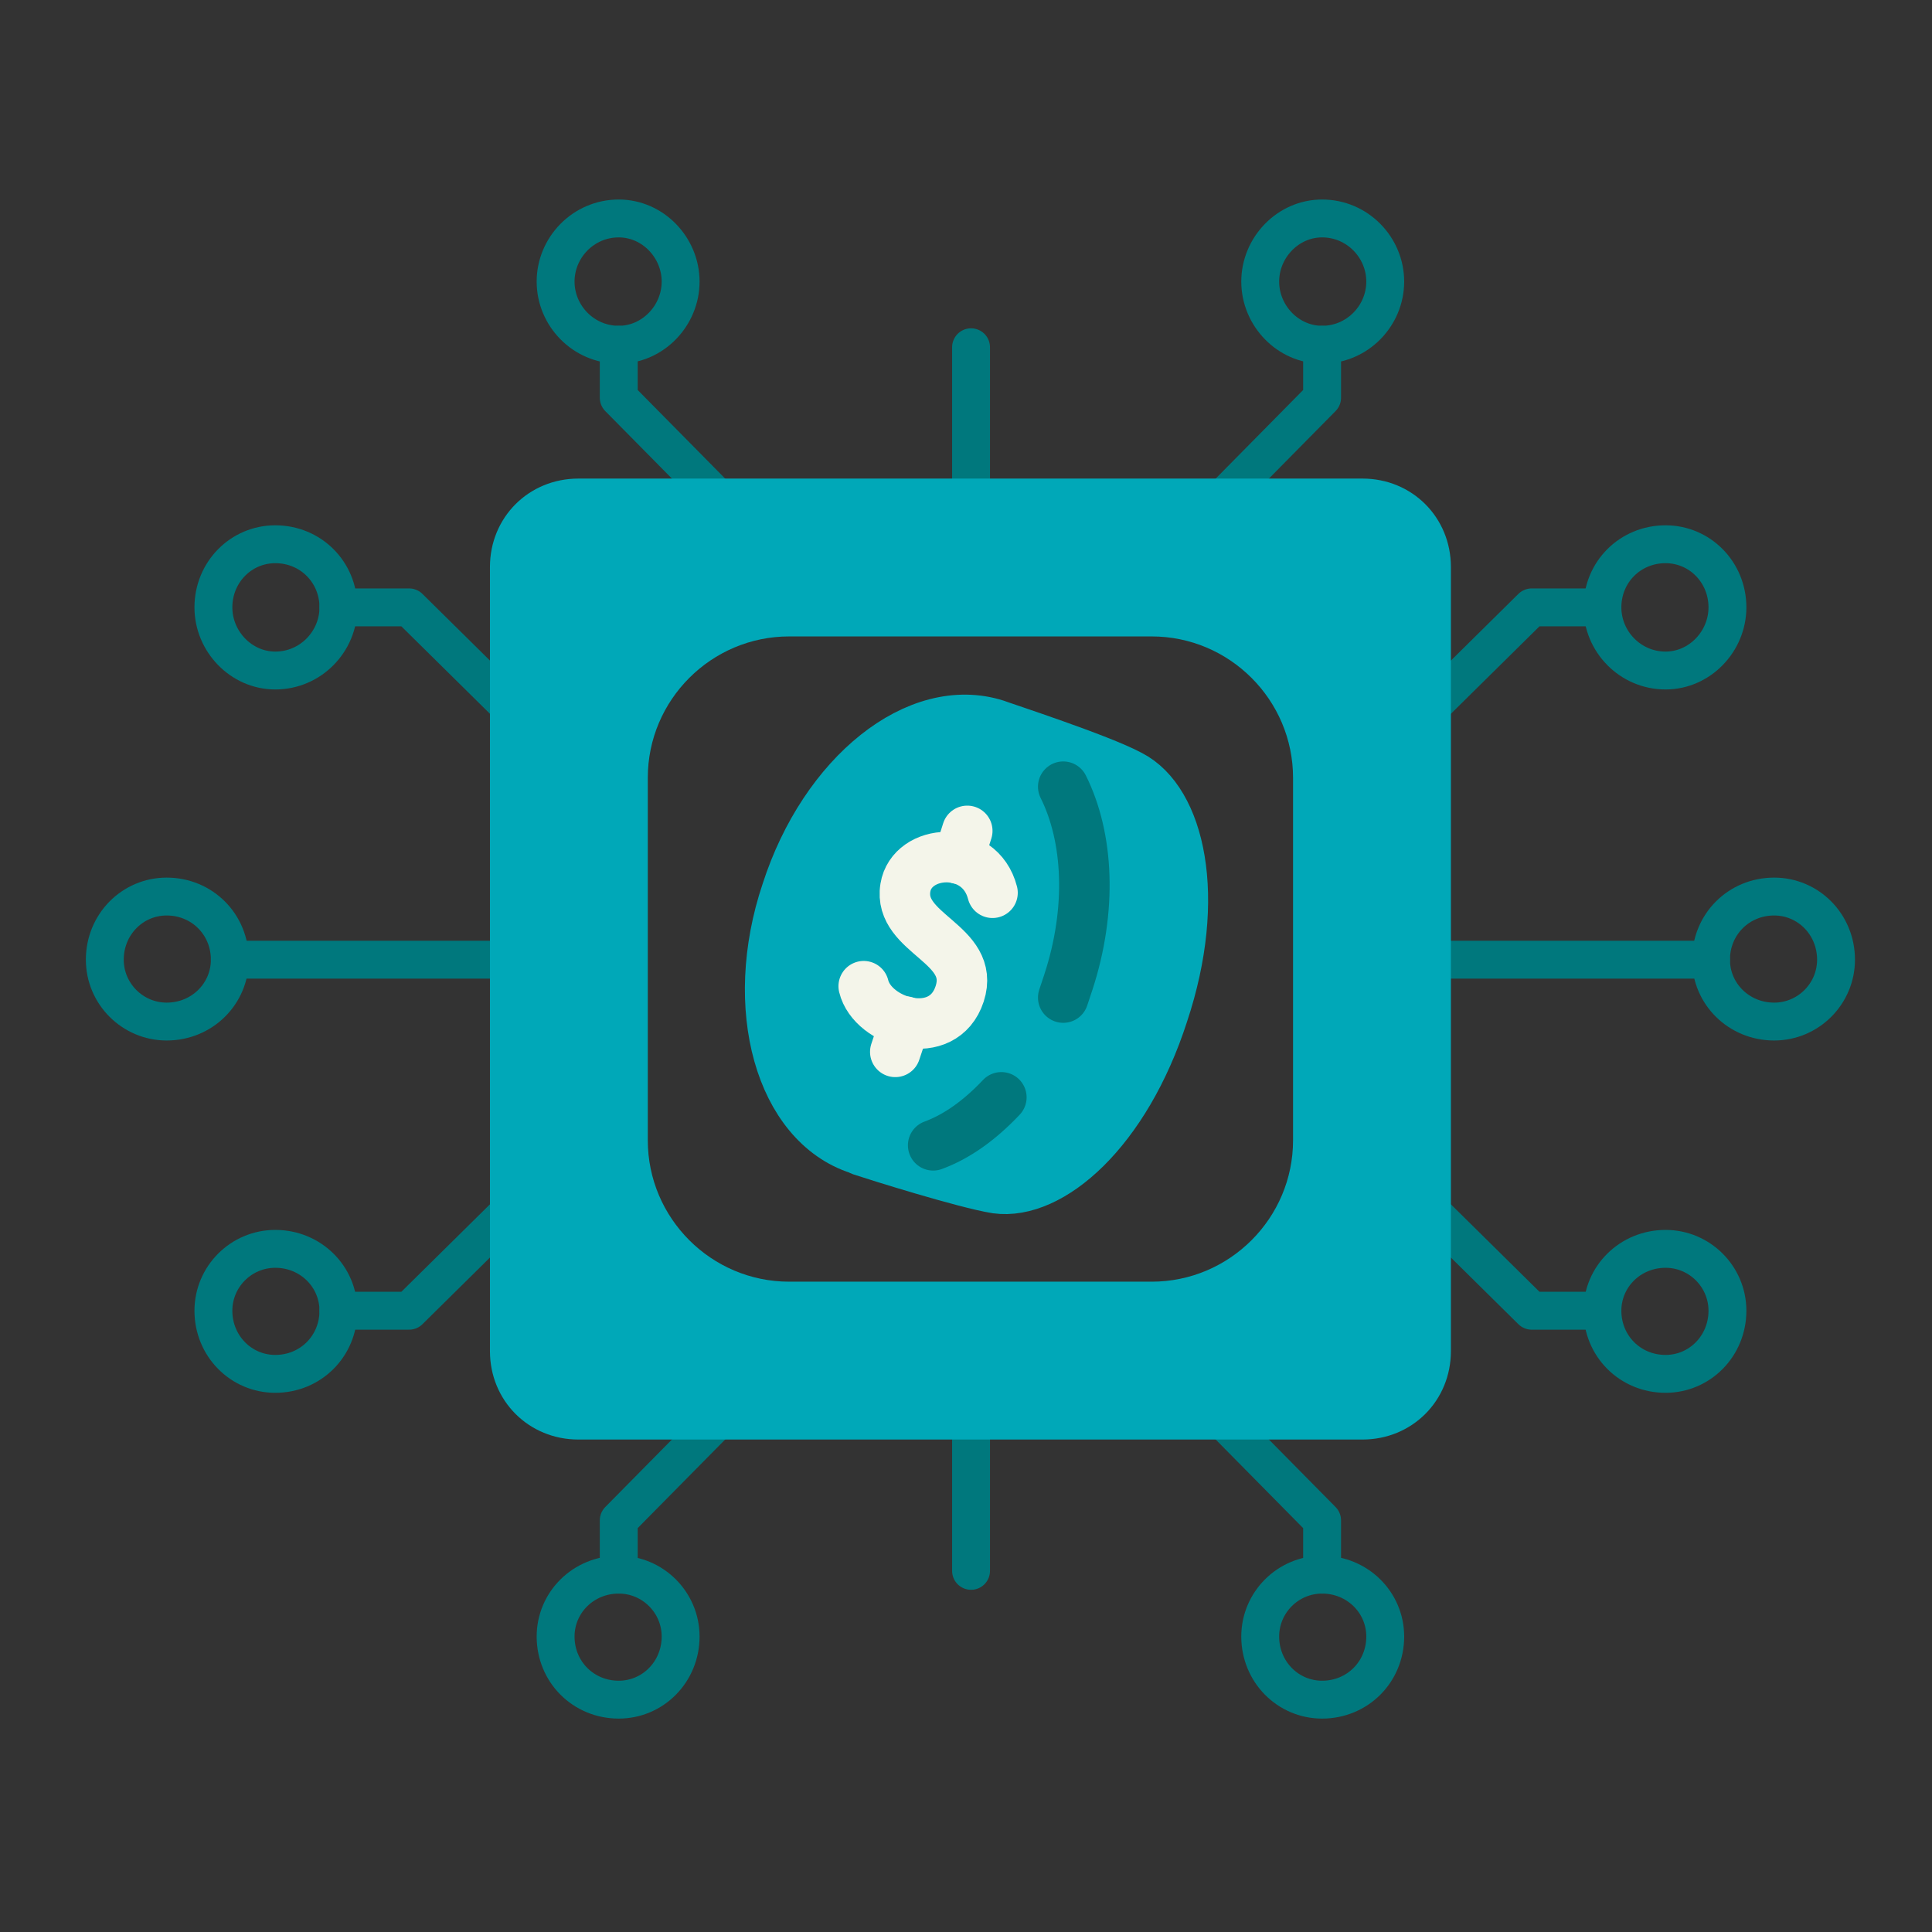 <svg version="1.2" xmlns="http://www.w3.org/2000/svg" viewBox="0 0 153 153" width="1500" height="1500">
	<rect x="0" y="0" width="153" height="153" fill="#333333" stroke="none"/>
	<title>technology</title>
	<style>
		.s0 { fill: none;stroke: #00787d;stroke-linecap: round;stroke-linejoin: round;stroke-width: 3 } 
		.s1 { fill: #00a8b8;stroke: #00a8b8;stroke-linecap: round;stroke-linejoin: round;stroke-width: 3 } 
		.s2 { fill: none;stroke: #f4f5ea;stroke-linecap: round;stroke-linejoin: round;stroke-width: 4 } 
		.s3 { fill: none;stroke: #00787d;stroke-linecap: round;stroke-linejoin: round;stroke-width: 4 } 
		.s4 { fill: #00a8b8;stroke: #00a8b8;stroke-linecap: round;stroke-linejoin: round;stroke-width: 4 } 
	</style>
	<g id="&lt;Group&gt;">
		<g id="&lt;Group&gt;">
			<path id="&lt;Path&gt;" class="s0" d="m140.5 80.9c2.7 0 4.9-2.2 4.9-4.9 0-2.8-2.2-5-4.9-5-2.8 0-5 2.2-5 5 0 2.7 2.2 4.9 5 4.9z"/>
			<path id="&lt;Path&gt;" class="s0" d="m131.9 43.1c2.7 0 4.9 2.2 4.9 5 0 2.7-2.2 5-4.9 5-2.8 0-5-2.3-5-5 0-2.8 2.2-5 5-5z"/>
			<path id="&lt;Path&gt;" fill-rule="evenodd" class="s0" d="m135.5 76h-21.7"/>
			<path id="&lt;Path&gt;" fill-rule="evenodd" class="s0" d="m126.9 48.1h-5.6l-7.9 7.8"/>
			<path id="&lt;Path&gt;" class="s0" d="m131.9 108.8c2.7 0 4.9-2.2 4.9-5 0-2.7-2.2-4.9-4.9-4.9-2.8 0-5 2.2-5 4.9 0 2.8 2.2 5 5 5z"/>
			<path id="&lt;Path&gt;" fill-rule="evenodd" class="s0" d="m126.9 103.8h-5.6l-7.9-7.8"/>
		</g>
		<g id="&lt;Group&gt;">
			<path id="&lt;Path&gt;" class="s0" d="m44 22.3c0-2.7 2.2-5 5-5 2.7 0 4.9 2.3 4.9 5 0 2.7-2.2 5-4.9 5-2.8 0-5-2.3-5-5z"/>
			<path id="&lt;Path&gt;" fill-rule="evenodd" class="s0" d="m76.9 27.5v11.5"/>
			<path id="&lt;Path&gt;" fill-rule="evenodd" class="s0" d="m49 27.3v4.2l7.8 7.9"/>
			<path id="&lt;Path&gt;" class="s0" d="m109.7 22.3c0-2.7-2.2-5-5-5-2.7 0-4.9 2.3-4.9 5 0 2.7 2.2 5 4.9 5 2.8 0 5-2.3 5-5z"/>
			<path id="&lt;Path&gt;" fill-rule="evenodd" class="s0" d="m104.7 27.3v4.2l-7.8 7.9"/>
		</g>
		<g id="&lt;Group&gt;">
			<path id="&lt;Path&gt;" class="s0" d="m13.2 71c-2.7 0-4.9 2.2-4.9 5 0 2.7 2.2 4.9 4.9 4.9 2.8 0 5-2.2 5-4.9 0-2.8-2.2-5-5-5z"/>
			<path id="&lt;Path&gt;" class="s0" d="m21.8 108.8c-2.7 0-4.9-2.2-4.9-5 0-2.7 2.2-4.9 4.9-4.9 2.8 0 5 2.2 5 4.9 0 2.8-2.2 5-5 5z"/>
			<path id="&lt;Path&gt;" fill-rule="evenodd" class="s0" d="m18.2 76h21.7"/>
			<path id="&lt;Path&gt;" fill-rule="evenodd" class="s0" d="m26.8 103.8h5.6l7.9-7.8"/>
			<path id="&lt;Path&gt;" class="s0" d="m21.8 43.1c-2.7 0-4.9 2.2-4.9 5 0 2.7 2.2 5 4.9 5 2.8 0 5-2.3 5-5 0-2.8-2.2-5-5-5z"/>
			<path id="&lt;Path&gt;" fill-rule="evenodd" class="s0" d="m26.8 48.1h5.6l7.9 7.8"/>
		</g>
		<g id="&lt;Group&gt;">
			<path id="&lt;Path&gt;" class="s0" d="m109.7 129.6c0 2.8-2.2 5-5 5-2.7 0-4.9-2.2-4.9-5 0-2.7 2.2-4.9 4.9-4.9 2.8 0 5 2.2 5 4.9z"/>
			<path id="&lt;Path&gt;" fill-rule="evenodd" class="s0" d="m76.9 124.4v-11.5"/>
			<path id="&lt;Path&gt;" fill-rule="evenodd" class="s0" d="m104.7 124.7v-4.3l-7.8-7.9"/>
			<path id="&lt;Path&gt;" class="s0" d="m44 129.6c0 2.8 2.2 5 5 5 2.7 0 4.9-2.2 4.9-5 0-2.7-2.2-4.9-4.9-4.9-2.8 0-5 2.2-5 4.9z"/>
			<path id="&lt;Path&gt;" fill-rule="evenodd" class="s0" d="m49 124.7v-4.3l7.8-7.9"/>
		</g>
		<path id="&lt;Compound Path&gt;" fill-rule="evenodd" class="s1" d="m45.8 39.4h62.1c3.1 0 5.5 2.4 5.5 5.5v62.1c0 3.1-2.4 5.5-5.5 5.5h-62.1c-3.1 0-5.5-2.4-5.5-5.5v-62.1c0-3.1 2.4-5.5 5.5-5.5zm58.1 22.2c0-7-5.7-12.7-12.7-12.7h-28.7c-7 0-12.7 5.7-12.7 12.7v28.7c0 7 5.7 12.7 12.7 12.7h28.7c7 0 12.7-5.7 12.7-12.7z"/>
		<g id="&lt;Group&gt;">
			<path id="&lt;Path&gt;" fill-rule="evenodd" class="s2" d="m2565.7 5158.6c-1.4-5.5-9.1-4.9-9.8-0.5-0.8 5.3 8 6.2 6.1 11.9-1.8 5.7-9.8 3.2-10.7-0.8"/>
			<path id="&lt;Path&gt;" fill-rule="evenodd" class="s2" d="m2554.8 5176.5l1.1-3.4"/>
			<path id="&lt;Path&gt;" fill-rule="evenodd" class="s2" d="m2561.9 5154.8l1-3"/>
		</g>
		<g id="&lt;Group&gt;">
			<g id="&lt;Group&gt;">
				<path id="&lt;Path&gt;" fill-rule="evenodd" class="s3" d="m2502.8 5116.4v3.1"/>
				<path id="&lt;Path&gt;" fill-rule="evenodd" class="s3" d="m2502.8 5100.1v3.1"/>
				<path id="&lt;Path&gt;" fill-rule="evenodd" class="s3" d="m2496.2 5109.8h-3.1"/>
				<path id="&lt;Path&gt;" fill-rule="evenodd" class="s3" d="m2512.5 5109.8h-3.1"/>
			</g>
			<g id="&lt;Group&gt;">
				<g id="&lt;Group&gt;">
					<path id="&lt;Path&gt;" fill-rule="evenodd" class="s3" d="m2565.8 5119.5l11.6 4.6c17.3 8.6 35.1 26.8 36.5 56.6 0.2 3.3 0.2 7.5-0.5 11.9"/>
					<path id="&lt;Path&gt;" fill-rule="evenodd" class="s3" d="m2514.2 5185q-0.3-2.1-0.2-4.3c1.4-29.8 19.2-48 36.5-56.7l12.6 7.3"/>
					<path id="&lt;Path&gt;" fill-rule="evenodd" class="s3" d="m2577.4 5124c6-5.6 12.2-11.1 13.8-16.5 1.8-6.2-4.3-12.1-10.8-9.8l-5 1.8-5.8-6.8c-1.4-1.7-3.5-2.6-5.7-2.6-2.1 0-4.2 0.9-5.6 2.6l-5.8 6.8-5-1.8c-6.6-2.3-12.6 3.6-10.8 9.8 1.6 5.4 7.8 10.9 13.8 16.5"/>
				</g>
			</g>
			<g id="&lt;Group&gt;">
				<g id="&lt;Group&gt;">
					<path id="&lt;Path&gt;" fill-rule="evenodd" class="s3" d="m2575.9 5210.5c0 0 29.9-14.3 38.1-18.2 10.8-5.1 13.6 6.5 8.3 9.7-15.4 9.1-42.5 26.5-57.4 35.5-7.4 4.5-18.6 5.8-27 3.6l-6.8-1.8c-3.4-0.9-7-1.5-10.5-1.3"/>
					<path id="&lt;Path&gt;" fill-rule="evenodd" class="s3" d="m2489.4 5215.9c3.6-3.8 9.1-9.4 12-12 21-18.8 40.6-3.6 40.6-3.6l25.4 1c4.6 0.2 8.3 4.2 8.5 9.2 0 2.2 0.5 3.9-1.9 4.2-5.4 0.8-33.5 3.1-33.5 3.1"/>
				</g>
			</g>
			<g id="&lt;Group&gt;">
				<path id="&lt;Path&gt;" fill-rule="evenodd" class="s3" d="m2492.8 5156c-4.1-6.3-13.5-2.6-12.6 3.4 1.1 7 12.6 4.5 12.6 12.4-0.1 8-11.1 8.1-13.9 3.4"/>
				<path id="&lt;Path&gt;" fill-rule="evenodd" class="s3" d="m2486.3 5183v-4.7"/>
				<path id="&lt;Path&gt;" fill-rule="evenodd" class="s3" d="m2486.4 5152.7v-4.2"/>
			</g>
			<g id="&lt;Group&gt;">
				<path id="&lt;Path&gt;" fill-rule="evenodd" class="s3" d="m2628.1 5116.7c-3.7-5.8-12.3-2.4-11.4 3 0.9 6.4 11.4 4.1 11.4 11.4 0 7.3-10.1 7.4-12.7 3.1"/>
				<path id="&lt;Path&gt;" fill-rule="evenodd" class="s3" d="m2622.2 5141.3v-4.3"/>
				<path id="&lt;Path&gt;" fill-rule="evenodd" class="s3" d="m2622.3 5113.7v-3.9"/>
			</g>
			<g id="&lt;Group&gt;">
				<path id="&lt;Path&gt;" class="s4" d="m2584.9 5172.2c-4.3 13.2-12.7 20.4-18.8 19.5-3.5-0.5-13.3-3.6-15.1-4.2q-0.3-0.1-0.3-0.1c-8.7-2.8-12.3-15.8-8.1-28.9 4.3-13.2 14.8-21.5 23.6-18.7q0 0 0 0.1c0.7 0.2 11.6 3.7 15 5.6 5.4 2.8 8 13.6 3.7 26.7z"/>
				<path id="&lt;Path&gt;" fill-rule="evenodd" class="s3" d="m2573.7 5146.8c2.8 5.6 3.2 13.8 0.5 22q-0.3 0.8-0.6 1.6"/>
				<path id="&lt;Path&gt;" fill-rule="evenodd" class="s3" d="m2559 5187c2.7-1 5.4-2.9 7.7-5.4"/>
				<g id="&lt;Group&gt;">
					<path id="&lt;Path&gt;" fill-rule="evenodd" class="s2" d="m2565.7 5158.6c-1.4-5.5-9.1-4.9-9.8-0.5-0.8 5.3 8 6.2 6.1 11.9-1.8 5.7-9.8 3.2-10.7-0.8"/>
					<path id="&lt;Path&gt;" fill-rule="evenodd" class="s2" d="m2554.8 5176.5l1.1-3.4"/>
					<path id="&lt;Path&gt;" fill-rule="evenodd" class="s2" d="m2561.9 5154.8l1-3"/>
				</g>
			</g>
		</g>
	</g>
	<g id="&lt;Group&gt;">
		<path id="&lt;Path&gt;" class="s4" d="m92.1 80.3c-3 9.3-8.9 14.4-13.2 13.8-2.5-0.4-9.5-2.6-10.7-3q-0.2-0.1-0.2-0.1c-6.2-2-8.8-11.2-5.7-20.4 3-9.3 10.4-15.2 16.6-13.2q0 0 0 0c0.5 0.2 8.2 2.7 10.6 4 3.9 2 5.7 9.6 2.6 18.9z"/>
		<path id="&lt;Path&gt;" fill-rule="evenodd" class="s3" d="m84.2 62.3c2 4 2.3 9.7 0.4 15.5q-0.2 0.6-0.4 1.2"/>
		<path id="&lt;Path&gt;" fill-rule="evenodd" class="s3" d="m73.9 90.7c1.9-0.7 3.7-2 5.4-3.8"/>
		<g id="&lt;Group&gt;">
			<path id="&lt;Path&gt;" fill-rule="evenodd" class="s2" d="m78.6 70.7c-1-3.9-6.4-3.5-6.9-0.4-0.6 3.7 5.6 4.4 4.3 8.4-1.3 4-6.9 2.3-7.6-0.6"/>
			<path id="&lt;Path&gt;" fill-rule="evenodd" class="s2" d="m70.9 83.3l0.8-2.4"/>
			<path id="&lt;Path&gt;" fill-rule="evenodd" class="s2" d="m75.9 68l0.7-2.2"/>
		</g>
	</g>
</svg>